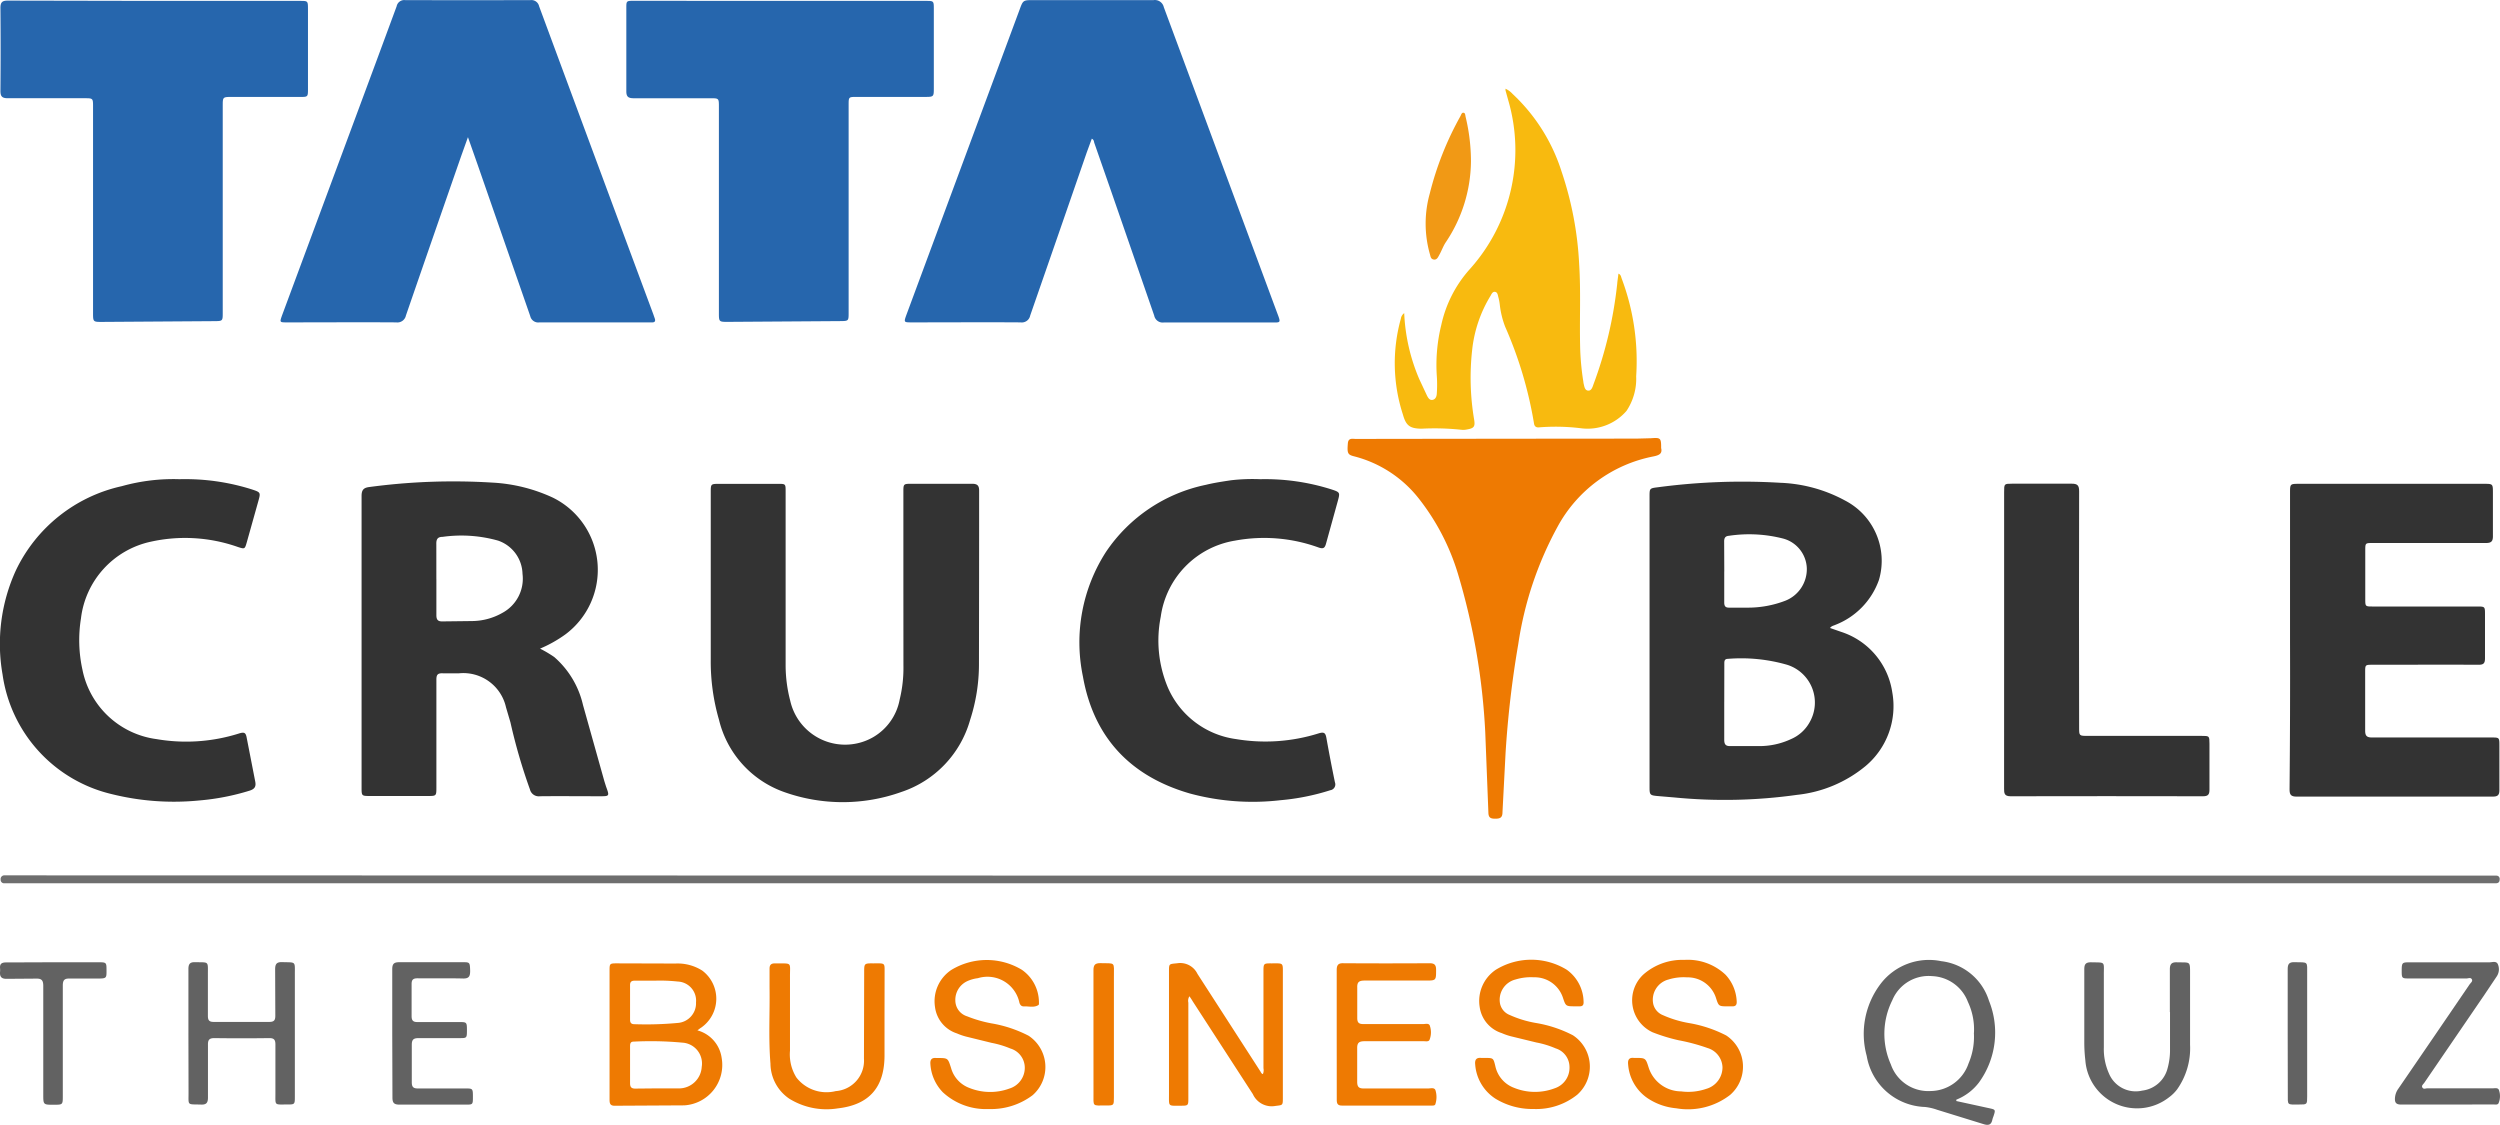 <svg xmlns="http://www.w3.org/2000/svg" width="200.032" height="90" xmlns:v="https://vecta.io/nano"><path d="M37.442 10.975l-.528 1.473q-2.226 6.394-4.436 12.8c-.074.358-.414.598-.776.547-2.909-.02-5.821 0-8.733 0-.6 0-.6 0-.4-.564L30.131 4.85 31.737.502a.62.62 0 0 1 .677-.494q5.02.017 10.039 0a.63.63 0 0 1 .683.494q4.56 12.325 9.137 24.642l.118.341c.073.212 0 .316-.229.313h-9.015c-.336.043-.649-.178-.722-.508q-2.116-6.086-4.216-12.133l-.767-2.182zm49.916.122l-.4 1.089q-2.257 6.526-4.529 13.059c-.068.359-.405.601-.767.55-2.912-.02-5.824 0-8.747 0-.593 0-.6-.017-.4-.578Q77.044 12.999 81.578.779c.282-.77.282-.77 1.129-.77h9.594c.378-.053.733.192.818.564q4.515 12.181 9.029 24.354c.37.99.381.872-.6.875h-8.42a.69.69 0 0 1-.776-.55l-3.42-9.876-1.377-3.95c-.028-.109-.028-.245-.197-.329zM12.378.072h11.615c.646 0 .646 0 .649.655v6.439c0 .564-.023.59-.564.59h-5.511c-.745 0-.745 0-.745.728v16.524c0 .686 0 .683-.7.688l-9 .062c-.657 0-.677-.02-.677-.688V8.545c0-.686 0-.686-.7-.686H.622c-.463 0-.59-.152-.587-.6q.031-3.31 0-6.62c0-.454.138-.593.593-.59l11.75.023zm50.061 0h11.667c.593 0 .609.014.612.6v6.436c0 .621-.031.646-.674.646h-5.491c-.649 0-.652 0-.652.641v16.611c0 .683 0 .68-.7.686l-9 .062c-.66 0-.68-.02-.68-.683V8.552c0-.691 0-.691-.691-.691h-6.123c-.454 0-.6-.135-.593-.59V.654c0-.581 0-.59.618-.59z" fill="#2666ad"/><path d="M146.426 50.247l.889.31c2.172.703 3.758 2.577 4.091 4.836.398 2.21-.42 4.465-2.142 5.906a10.3 10.3 0 0 1-5.482 2.3 41.5 41.5 0 0 1-9.828.206l-1.343-.113c-.587-.054-.626-.1-.626-.688V39.731c0-.635 0-.663.626-.739 3.273-.439 6.58-.56 9.876-.361a11.76 11.76 0 0 1 5.158 1.428c2.297 1.199 3.426 3.854 2.695 6.34a6 6 0 0 1-3.493 3.6c-.133.064-.297.076-.421.248zm-8.465 5.925v3.014c0 .361.107.519.485.511h2.342c.873-.001 1.735-.193 2.525-.564a3.09 3.09 0 0 0 1.456-1.3c.496-.834.583-1.849.235-2.754a3.17 3.17 0 0 0-2.018-1.89 13.27 13.27 0 0 0-4.718-.474c-.319 0-.3.223-.3.437l-.006 3.019zm0-10.44v2.472c0 .313.11.426.42.415h1.394a8.31 8.31 0 0 0 3.1-.564c1.048-.425 1.722-1.455 1.693-2.585-.04-1.116-.799-2.077-1.876-2.373a10.92 10.92 0 0 0-4.359-.226c-.31.023-.384.2-.378.485l.009 2.367zm-94.745 6.169c.391.197.768.421 1.129.669a7.22 7.22 0 0 1 2.3 3.832l1.713 6.109.135.426c.282.773.282.773-.519.773-1.591 0-3.183-.017-4.771 0-.367.049-.711-.186-.8-.545a44.87 44.87 0 0 1-1.56-5.361l-.356-1.208a3.5 3.5 0 0 0-3.756-2.723h-1.3c-.428-.02-.516.133-.514.519v5.079 3.513c0 .7 0 .705-.686.705h-4.6c-.7 0-.7 0-.7-.683v-23.32c0-.477.155-.66.612-.717a50.48 50.48 0 0 1 9.876-.353 13.1 13.1 0 0 1 4.814 1.2 6.44 6.44 0 0 1 1 10.948c-.629.453-1.306.833-2.02 1.134zm-8.3-5.561v2.875c0 .364.113.516.491.505l2.381-.028a4.97 4.97 0 0 0 2.4-.649c1.135-.606 1.78-1.849 1.62-3.126a2.89 2.89 0 0 0-1.955-2.661 10.83 10.83 0 0 0-4.441-.3c-.426 0-.511.223-.5.6l.002 2.78zm37.366.394v-7.4c0-.609.017-.624.635-.626h4.862c.415 0 .564.138.564.545q0 6.979-.014 13.959a14.37 14.37 0 0 1-.705 4.382 8.5 8.5 0 0 1-5.5 5.773 13.95 13.95 0 0 1-9.4 0c-2.602-.927-4.558-3.107-5.2-5.793a16.7 16.7 0 0 1-.655-4.8V39.402c0-.686 0-.686.7-.688h4.684c.6 0 .607 0 .607.6v13.914a11.26 11.26 0 0 0 .37 2.847 4.5 4.5 0 0 0 6.648 2.9 4.41 4.41 0 0 0 2.108-3.005c.219-.901.32-1.827.3-2.754l-.004-6.482zm110.95 4.467V39.448c0-.734 0-.736.75-.736h14.769c.711 0 .714 0 .714.728v3.468c0 .415-.141.542-.564.539h-9.049c-.6 0-.6 0-.6.6v3.874c0 .6 0 .607.593.607h8.332c.652 0 .655 0 .655.635v3.51c0 .4-.121.519-.516.516-2.822-.014-5.643 0-8.465 0-.6 0-.607 0-.607.593v4.681c0 .412.133.545.545.545h9.546c.646 0 .649 0 .649.655v3.558c0 .392-.133.516-.522.516h-15.72c-.508 0-.547-.234-.547-.629q.056-5.966.037-11.907zM14.359 38.342a17.68 17.68 0 0 1 5.782.813c.731.24.722.251.519.976l-.911 3.248c-.161.564-.164.564-.714.387a12.7 12.7 0 0 0-6.992-.418 7.14 7.14 0 0 0-5.564 6.129 10.97 10.97 0 0 0 .119 4.114c.587 2.925 2.968 5.153 5.925 5.547a14.02 14.02 0 0 0 6.622-.457c.384-.113.519-.076.593.344l.68 3.488c.09.429-.045.621-.451.751a18.88 18.88 0 0 1-4.01.782 20.61 20.61 0 0 1-7.054-.516 11.49 11.49 0 0 1-8.7-9.574 14.14 14.14 0 0 1 1.064-8.31 12.34 12.34 0 0 1 8.482-6.747 15.32 15.32 0 0 1 4.61-.557zm86.481 0a17.57 17.57 0 0 1 5.674.81c.722.237.717.248.514.985l-.923 3.338c-.1.384-.226.466-.615.327a12.77 12.77 0 0 0-6.69-.542 7.16 7.16 0 0 0-5.925 6.086 9.7 9.7 0 0 0 .581 5.691c.977 2.222 3.04 3.776 5.446 4.1a14.23 14.23 0 0 0 6.622-.463c.392-.113.525-.056.6.347q.319 1.795.688 3.575a.47.47 0 0 1-.372.632 18.29 18.29 0 0 1-4 .8 19.25 19.25 0 0 1-7.226-.536c-4.754-1.371-7.7-4.47-8.567-9.368a13.36 13.36 0 0 1 1.851-9.972c1.861-2.763 4.729-4.687 7.991-5.361.655-.161 1.323-.26 1.989-.361a14.91 14.91 0 0 1 2.362-.088z" fill="#333"/><path d="M112.355 25.054a15 15 0 0 0 1.208 5.288l.609 1.3c.093.186.22.409.468.35s.319-.308.325-.539c.03-.449.03-.9 0-1.349-.094-1.377.027-2.76.356-4.1a9.81 9.81 0 0 1 2.257-4.441c3.313-3.671 4.486-8.797 3.1-13.544l-.217-.782c-.003-.046-.003-.092 0-.138a1.78 1.78 0 0 1 .564.415c1.818 1.699 3.167 3.836 3.919 6.208.814 2.404 1.289 4.91 1.411 7.446.135 2.147.028 4.292.073 6.436.017.989.104 1.975.262 2.951.004.045.011.09.02.135.059.229.085.533.353.564s.361-.282.432-.491a33.02 33.02 0 0 0 1.9-8.036c.02-.265.068-.53.1-.83.2.076.209.254.26.389.938 2.496 1.333 5.163 1.16 7.824a4.62 4.62 0 0 1-.773 2.765 4.11 4.11 0 0 1-3.668 1.388 16.7 16.7 0 0 0-3.273-.073c-.282.042-.435-.062-.466-.341a32.18 32.18 0 0 0-2.3-7.7 7.02 7.02 0 0 1-.429-1.741 4.11 4.11 0 0 0-.127-.663c-.039-.152-.059-.358-.251-.392s-.282.161-.356.3a10.4 10.4 0 0 0-1.481 4.354 20.06 20.06 0 0 0 .158 5.559c.093.564 0 .7-.587.8a1.34 1.34 0 0 1-.449.02 20.39 20.39 0 0 0-3.188-.085c-.917-.017-1.222-.237-1.473-1.129-.809-2.483-.867-5.15-.167-7.666a.67.67 0 0 1 .27-.452z" fill="#f8ba0f"/><path d="M132.913 35.854c.113.454-.175.578-.635.669a11.14 11.14 0 0 0-7.655 5.626 28.11 28.11 0 0 0-3.141 9.382 80.48 80.48 0 0 0-1.019 8.747l-.245 4.712c0 .446-.206.516-.581.516s-.539-.079-.547-.5l-.251-6.425a53.28 53.28 0 0 0-2.178-12.647c-.657-2.19-1.719-4.238-3.132-6.036-1.307-1.669-3.129-2.86-5.183-3.386-.516-.127-.564-.254-.5-1.036.037-.463.37-.356.632-.356q11.23-.017 22.46-.025l1.168-.031c.764-.057.81-.023.807.79z" fill="#ee7a02"/><path d="M160.356 51.215V39.364c0-.657 0-.66.643-.663h4.771c.457 0 .587.144.587.6q-.023 9.455 0 18.905c0 .674 0 .674.694.674h9.094c.632 0 .638 0 .641.621v3.691c0 .392-.127.519-.519.519q-7.7-.017-15.4 0c-.5 0-.516-.251-.514-.615q.006-5.941.003-11.881z" fill="#333"/><path d="M100.027 70.061h99.7c.076-.006.152.022.206.076s.082.13.076.206c0 .2-.076.319-.282.33H.367c-.084.013-.17-.014-.231-.073s-.093-.143-.085-.227c-.013-.091.017-.182.081-.247s.155-.097.246-.086h.584z" fill="#6e6e6e"/><path d="M55.803 82.443c1.028.28 1.79 1.145 1.938 2.2a3.24 3.24 0 0 1-2.985 3.8l-5.584.031c-.37 0-.4-.214-.4-.5V77.699c0-.6 0-.618.593-.618l4.681.014a3.67 3.67 0 0 1 2.142.564c.724.544 1.142 1.402 1.124 2.307a2.82 2.82 0 0 1-1.214 2.261c-.077.043-.142.1-.295.216zm-3.214 4.644h0 1.707c.978.015 1.795-.744 1.851-1.721a1.67 1.67 0 0 0-1.552-1.941 27.3 27.3 0 0 0-3.9-.082c-.282 0-.282.214-.282.415v2.92c0 .31.121.429.426.423l1.751-.017zm-.133-8.62h-1.679c-.234 0-.364.087-.364.341v2.785c0 .243.1.358.35.356a27.13 27.13 0 0 0 3.454-.1c.854-.055 1.508-.782 1.473-1.637a1.53 1.53 0 0 0-1.456-1.676 13.31 13.31 0 0 0-1.78-.071zm42.712 1.249c-.094.153-.125.336-.085.511v7.618c0 .615 0 .629-.629.626-1.007 0-.92.1-.92-.92v-9.817c0-.643 0-.59.652-.66a1.53 1.53 0 0 1 1.625.846l5.028 7.793c.054.085.085.195.209.229a.81.81 0 0 0 .045-.474q0-3.852 0-7.7c0-.686 0-.688.663-.686.962 0 .889-.085.889.906v9.876c0 .6-.02.55-.6.626-.746.135-1.488-.255-1.8-.945l-4.8-7.407c-.085-.145-.177-.286-.277-.422z" fill="#ee7a02"/><path d="M156.531 88.097l2.585.564c.564.121.564.121.384.666-.034.083-.062.168-.085.254-.079.4-.282.488-.677.372l-3.742-1.157c-.311-.111-.634-.186-.962-.223a4.9 4.9 0 0 1-4.673-4.086c-.548-1.991-.137-4.123 1.112-5.767 1.134-1.486 3.019-2.191 4.85-1.814a4.55 4.55 0 0 1 3.819 3.165 6.8 6.8 0 0 1-.807 6.552 4.25 4.25 0 0 1-1.806 1.366zm1.411-5.454c.047-.853-.119-1.704-.483-2.477-.453-1.2-1.58-2.012-2.861-2.063-1.37-.123-2.661.657-3.188 1.927a6.02 6.02 0 0 0-.116 5.141 3.17 3.17 0 0 0 3.183 2.125c1.378-.017 2.594-.903 3.033-2.209a5.4 5.4 0 0 0 .426-2.444z" fill="#626262"/><path d="M122.716 88.734a5.66 5.66 0 0 1-3.064-.827 3.56 3.56 0 0 1-1.617-2.726c-.045-.384.088-.578.494-.533h.268c.691 0 .688 0 .846.643.166.798.728 1.456 1.49 1.744a4.45 4.45 0 0 0 3.253.045c.73-.236 1.216-.926 1.194-1.693.002-.687-.444-1.296-1.1-1.5a7.32 7.32 0 0 0-1.546-.474l-2.054-.5c-.247-.064-.487-.148-.72-.251a2.56 2.56 0 0 1-1.766-2.088c-.188-1.161.316-2.325 1.292-2.982a5.42 5.42 0 0 1 5.674 0 3.21 3.21 0 0 1 1.346 2.539c.02.282-.073.4-.347.387h-.316c-.762 0-.762 0-1-.722a2.38 2.38 0 0 0-2.322-1.6 4.17 4.17 0 0 0-1.467.178 1.67 1.67 0 0 0-1.23 1.936c.088.404.37.738.753.894a8.64 8.64 0 0 0 2.144.652c1.022.172 2.011.502 2.932.979a3 3 0 0 1 .344 4.757 5.24 5.24 0 0 1-3.481 1.142zm12.054-11.93a4.39 4.39 0 0 1 3.293 1.185 3.32 3.32 0 0 1 .894 2.111c.025.327-.1.44-.406.42h-.282c-.753 0-.753 0-.976-.694a2.37 2.37 0 0 0-2.3-1.625 4.1 4.1 0 0 0-1.512.178 1.67 1.67 0 0 0-1.2 1.953c.095.402.379.734.762.889a8.81 8.81 0 0 0 2.1.638 10.2 10.2 0 0 1 2.974.99 2.99 2.99 0 0 1 1.338 2.3c.062.934-.316 1.843-1.022 2.457-1.227.95-2.799 1.339-4.328 1.069a4.9 4.9 0 0 1-2.271-.8c-.909-.617-1.485-1.616-1.563-2.712-.039-.35.068-.564.463-.516h.09c.846 0 .846 0 1.095.787.368 1.122 1.412 1.884 2.593 1.891a4.38 4.38 0 0 0 2-.2 1.79 1.79 0 0 0 1.309-1.747 1.67 1.67 0 0 0-1.2-1.524 15.36 15.36 0 0 0-2.3-.618 14.15 14.15 0 0 1-2.1-.643 2.82 2.82 0 0 1-.725-4.625 4.71 4.71 0 0 1 3.274-1.164zM79.113 88.737c-1.359.062-2.685-.424-3.682-1.349a3.55 3.55 0 0 1-.988-2.257c-.028-.35.11-.511.463-.477h.087c.861 0 .846 0 1.1.784a2.38 2.38 0 0 0 1.462 1.608 4.46 4.46 0 0 0 3.214.051c.741-.227 1.242-.918 1.227-1.693a1.61 1.61 0 0 0-1.151-1.51 7.51 7.51 0 0 0-1.5-.451l-2.054-.505c-.247-.064-.488-.148-.722-.251-.942-.301-1.626-1.119-1.755-2.1a3.01 3.01 0 0 1 1.3-2.977 5.44 5.44 0 0 1 5.643-.017c.845.583 1.355 1.539 1.371 2.565 0 .085.014.226-.034.254-.367.237-.782.09-1.177.113-.186 0-.282-.1-.347-.282a2.62 2.62 0 0 0-1.228-1.725 2.61 2.61 0 0 0-2.102-.25 2.86 2.86 0 0 0-.863.245c-.6.285-.969.903-.937 1.566a1.33 1.33 0 0 0 .942 1.239 10.29 10.29 0 0 0 1.944.564c1.037.173 2.04.508 2.974.99a3 3 0 0 1 .324 4.757c-1.009.76-2.248 1.151-3.511 1.108zm27.841-5.989v-5.13c0-.4.124-.564.542-.547q3.445.023 6.885 0c.4 0 .525.138.525.525 0 .861 0 .861-.846.861h-4.862c-.44 0-.618.107-.6.564v2.429c0 .375.13.491.5.488h4.771c.195 0 .485-.1.547.166a1.63 1.63 0 0 1-.037 1.1c-.079.161-.3.107-.46.107h-4.726c-.443 0-.612.116-.6.581v2.655c0 .409.121.55.539.545h5.13c.209 0 .519-.107.6.161.106.36.101.744-.017 1.1-.039.121-.2.107-.322.107h-7.156c-.409 0-.409-.251-.409-.536q-.001-2.584-.004-5.176zm-36.181-1.505v3.242c-.014 2.523-1.227 3.914-3.742 4.2a5.66 5.66 0 0 1-3.891-.784c-.924-.631-1.481-1.674-1.493-2.793-.166-2.02-.042-4.049-.073-6.072v-1.532c0-.3.127-.426.435-.42 1.428.02 1.188-.158 1.2 1.129v5.852a3.49 3.49 0 0 0 .516 2.153 3.05 3.05 0 0 0 3.146 1.084 2.44 2.44 0 0 0 2.257-2.593l.017-6.933c0-.686.014-.7.714-.694 1.024 0 .917-.09.92.914l-.006 3.247z" fill="#ee7a02"/><path d="M15.076 82.67v-5.133c0-.4.119-.564.539-.55 1.129.028 1.016-.119 1.019 1.013v3.284c0 .341.1.485.463.482h4.458c.392 0 .477-.155.474-.508l-.014-3.691c0-.418.107-.6.564-.584 1.129.034 1.01-.1 1.013 1.021v9.726c0 .643 0 .646-.655.643-.99 0-.9.1-.9-.886v-3.911c0-.4-.124-.519-.516-.514q-2.184.031-4.365 0c-.4 0-.522.135-.516.522v4.232c0 .426-.13.584-.564.564-1.129-.034-.985.113-.99-.988l-.01-4.722zm158.54-1.692v-3.417c0-.429.15-.584.581-.564 1.083.031 1.036-.133 1.036 1.01v5.581a5.7 5.7 0 0 1-1.03 3.567 3.13 3.13 0 0 1-.638.632c-1.203.953-2.833 1.163-4.239.547s-2.356-1.957-2.471-3.487a12.43 12.43 0 0 1-.085-1.481v-5.807c0-.389.1-.564.531-.564 1.2.031 1.027-.1 1.033 1.041v5.762c-.023.722.118 1.44.412 2.1.435 1.045 1.563 1.622 2.665 1.363.982-.12 1.789-.834 2.026-1.795a5.39 5.39 0 0 0 .192-1.512V80.98zm22.237 7.401h-3.733c-.381 0-.511-.141-.494-.5.015-.283.113-.556.282-.784q2.85-4.156 5.686-8.321c.087-.13.282-.257.183-.423s-.282-.062-.42-.062h-4.625c-.545 0-.564-.025-.564-.6 0-.646.028-.691.578-.691h6.434c.234 0 .564-.135.686.164.13.312.097.668-.087.951l-1 1.493q-2.4 3.513-4.8 7.026c-.079.116-.254.231-.155.387s.251.062.381.062h5.22c.2 0 .48-.085.539.189a1.44 1.44 0 0 1-.051 1.007c-.076.144-.282.093-.418.093zM31.385 82.687v-5.134c0-.429.133-.564.564-.564h5.13c.514 0 .519.034.539.68 0 .409-.065.635-.564.624-1.213-.031-2.429 0-3.643-.017-.347 0-.482.107-.477.466v2.565c0 .353.127.474.477.471h3.386c.545 0 .564.028.564.652s-.017.632-.564.632h-3.284c-.4 0-.564.093-.564.525v3.016c0 .378.135.491.5.488h3.826c.547 0 .564.02.564.652s0 .641-.564.641h-5.31c-.435 0-.564-.141-.564-.564l-.016-5.133zM4.302 76.993h3.51c.708 0 .708 0 .711.641s0 .66-.734.663h-2.2c-.429-.017-.564.118-.564.564v8.82c0 .711 0 .711-.717.714-.846 0-.846 0-.846-.824v-8.685c0-.46-.141-.6-.593-.584l-2.3.017c-.443.017-.6-.158-.564-.564a1.45 1.45 0 0 0 0-.282c-.034-.358.138-.468.48-.466l3.817-.014z" fill="#626262"/><path d="M117.696 12.922a11.77 11.77 0 0 1-1.995 6.433c-.22.316-.347.7-.536 1.036-.1.175-.189.418-.449.375s-.254-.282-.313-.454a8.95 8.95 0 0 1 0-4.839 25.1 25.1 0 0 1 2.446-6.171c.062-.113.1-.3.251-.282s.138.212.169.336c.282 1.168.425 2.365.427 3.566z" fill="#f19915"/><path d="M87.491 82.755v-5.127c0-.4.113-.564.536-.564 1.247.034 1.1-.152 1.1 1.106v9.628c0 .652 0 .657-.649.655-1.106 0-.982.121-.985-.982l-.002-4.716z" fill="#ee7a02"/><path d="M183.045 82.67v-5.133c0-.4.119-.564.539-.55 1.129.028 1.019-.116 1.019 1.01v9.726c0 .652 0 .655-.649.652-.988 0-.9.1-.9-.886l-.009-4.819z" fill="#626262"/></svg>